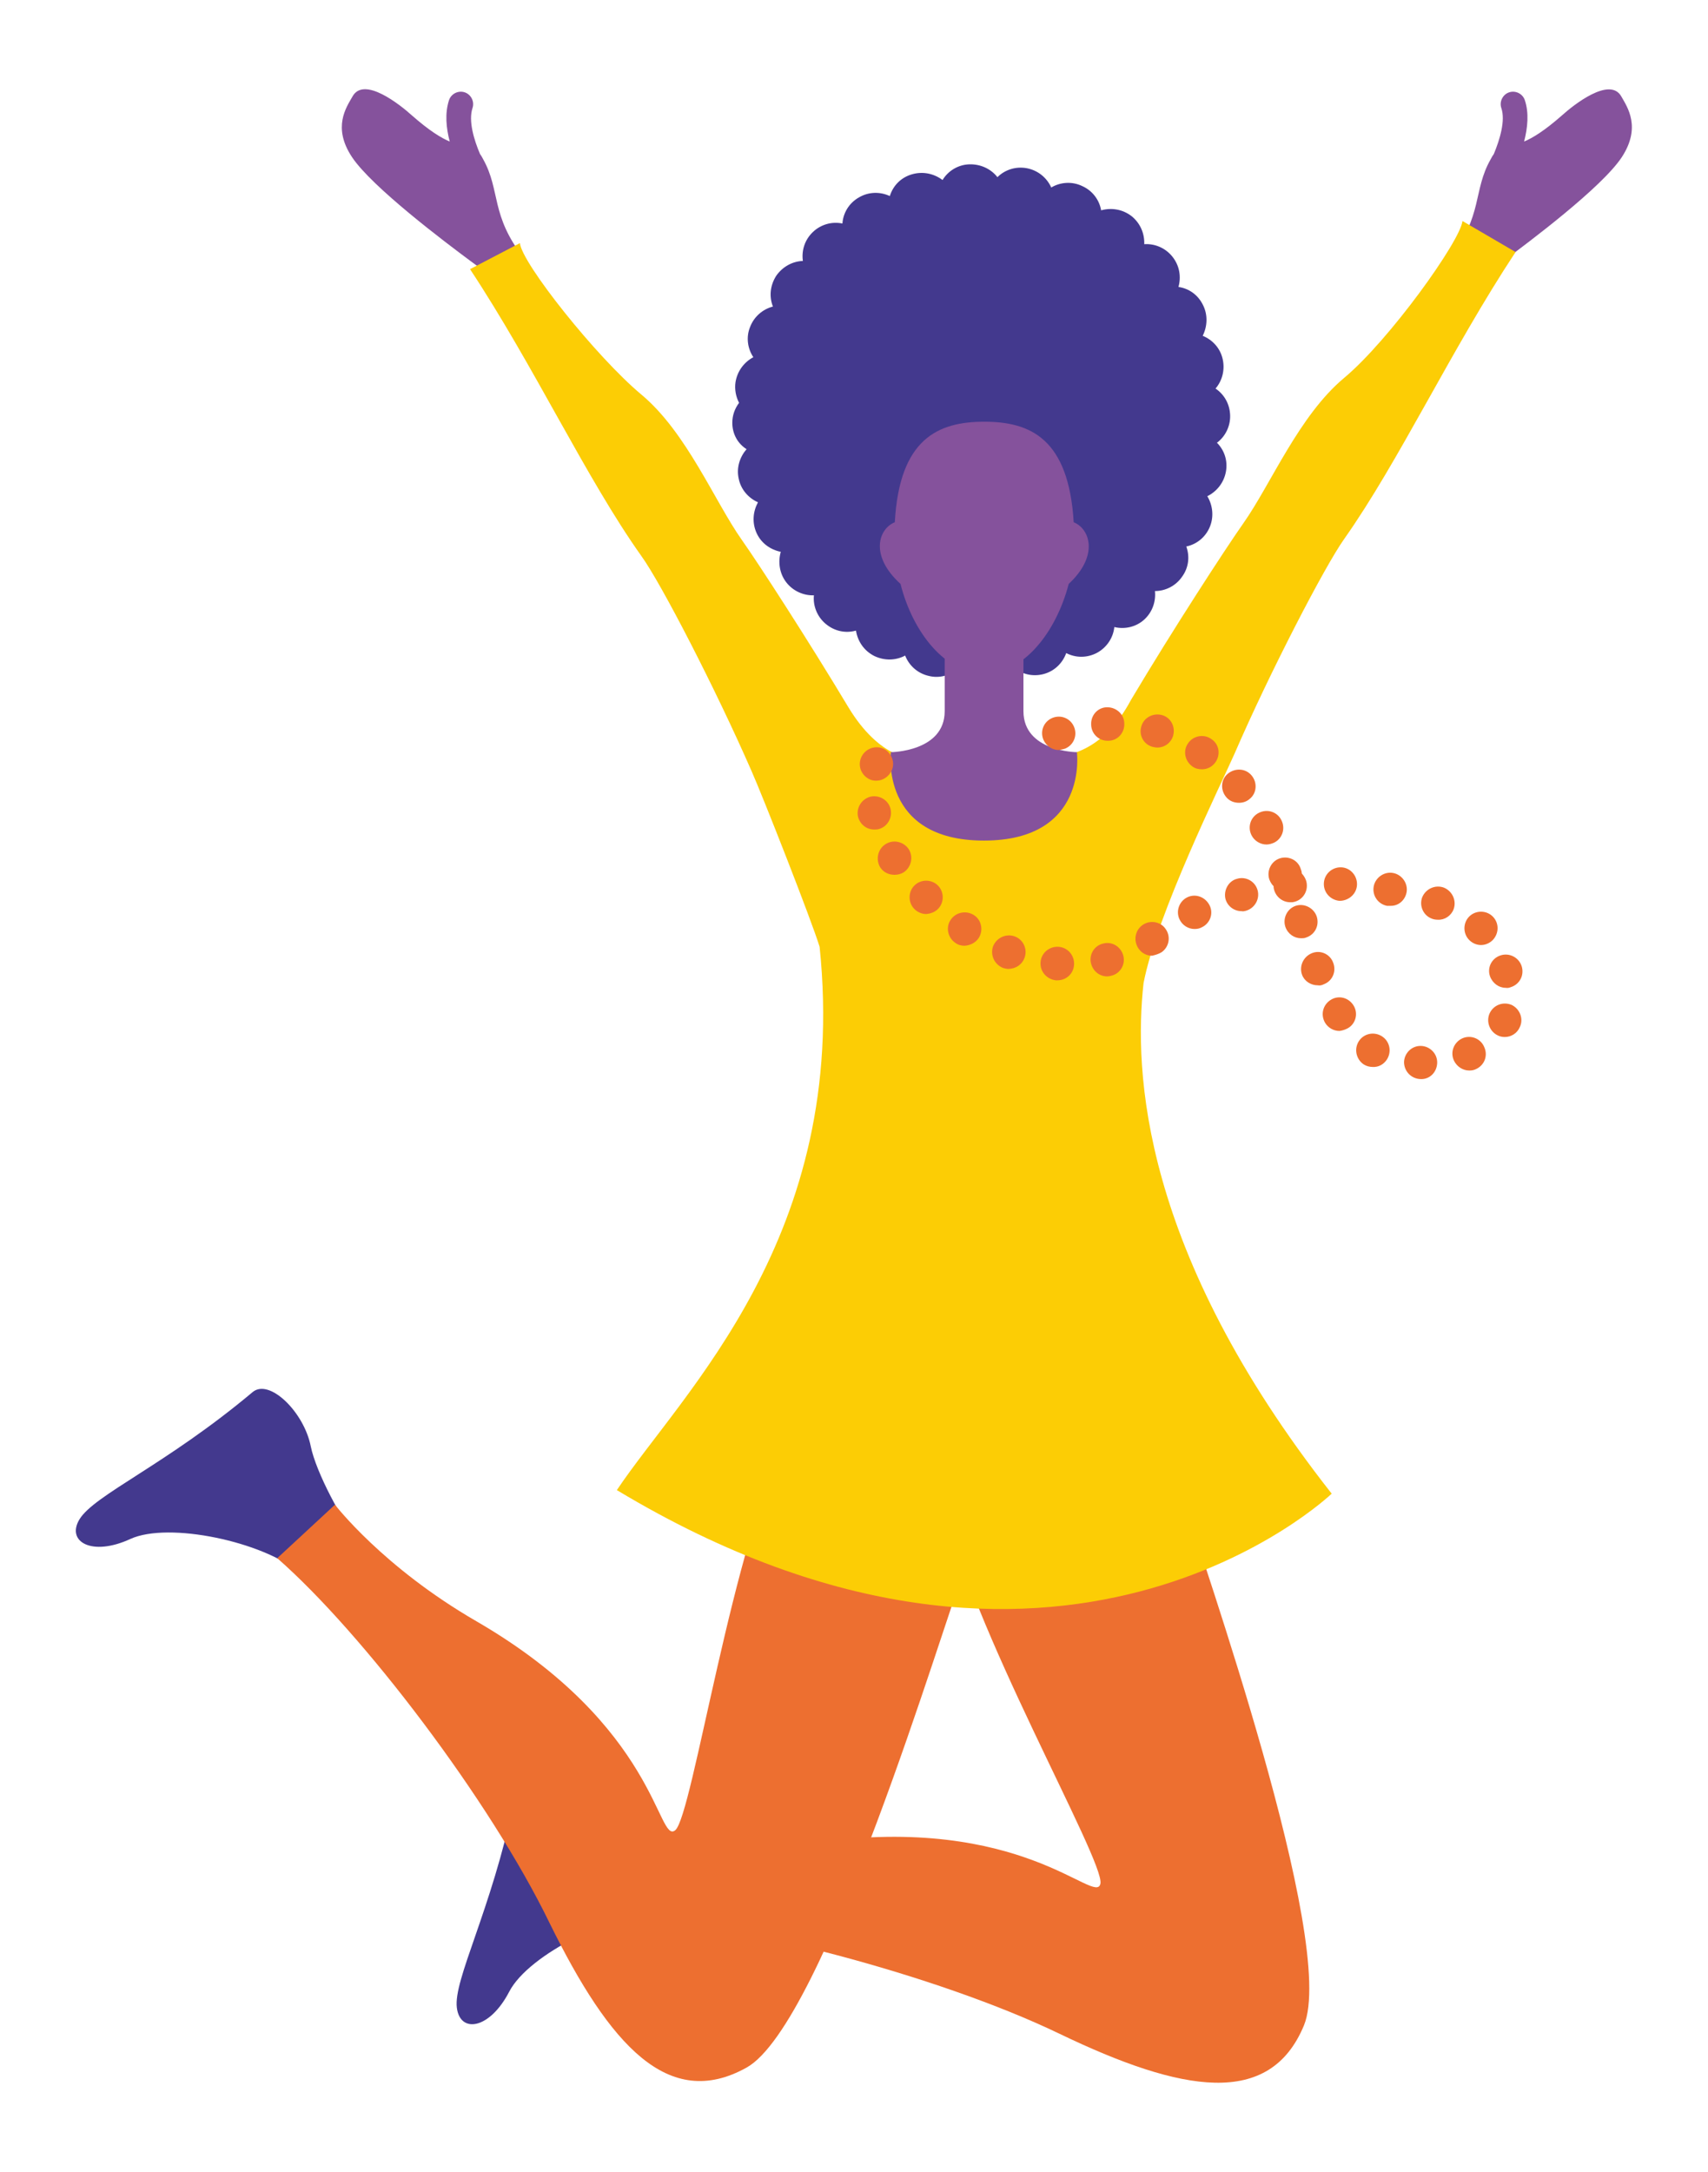 <?xml version="1.0" encoding="utf-8"?>
<!-- Generator: $$$/GeneralStr/196=Adobe Illustrator 27.6.0, SVG Export Plug-In . SVG Version: 6.00 Build 0)  -->
<svg version="1.1" id="Ebene_1" xmlns="http://www.w3.org/2000/svg" xmlns:xlink="http://www.w3.org/1999/xlink" x="0px" y="0px"
	 viewBox="0 0 479.3 609.3" style="enable-background:new 0 0 479.3 609.3;" xml:space="preserve">
<style type="text/css">
	.st0{clip-path:url(#SVGID_00000000918689758535336440000007427949500585364368_);fill:#85529C;}
	.st1{clip-path:url(#SVGID_00000000918689758535336440000007427949500585364368_);fill:#43398E;}
	.st2{clip-path:url(#SVGID_00000000918689758535336440000007427949500585364368_);fill:#ED6F30;}
	.st3{clip-path:url(#SVGID_00000000918689758535336440000007427949500585364368_);fill:#FCCD05;}
</style>
<g>
	<defs>
		<rect id="SVGID_1_" x="21.3" y="25" width="436.7" height="559.3"/>
	</defs>
	<clipPath id="SVGID_00000108309412723384827350000010773730832109673108_">
		<use xlink:href="#SVGID_1_"  style="overflow:visible;"/>
	</clipPath>
	<path style="clip-path:url(#SVGID_00000108309412723384827350000010773730832109673108_);fill:#85529C;" d="M98.9,27.1
		c3.2-5.9,13.5,2.4,16.6,5.2c5,4.4,8.3,6.4,10.7,7.4c-1-3.8-1.4-7.9-0.2-11.6c0.6-1.8,2.6-2.8,4.4-2.2c1.8,0.6,2.8,2.6,2.2,4.4
		c-1.2,3.6,0.4,8.9,2.1,12.9c0.3,0.4,0.6,0.9,0.9,1.5c4.9,8.8,2,15.7,11.4,27.7l-6.8,6.4c0,0,1.4,1.5-8.2-5.6
		C125,68,104.4,52.5,98.8,44.1S97.2,30.1,98.9,27.1"/>
	<path style="clip-path:url(#SVGID_00000108309412723384827350000010773730832109673108_);fill:#85529C;" d="M406.9,72.4
		c9.3-12,6.4-18.9,11.4-27.7c0.3-0.6,0.6-1.1,0.9-1.5c1.7-4.1,3.3-9.4,2.1-12.9c-0.6-1.8,0.4-3.8,2.2-4.4c1.8-0.6,3.8,0.4,4.4,2.2
		c1.2,3.6,0.8,7.7-0.2,11.6c2.4-1,5.7-3,10.7-7.4c3.1-2.8,13.4-11,16.6-5.2c1.7,3,5.6,8.6,0.1,17c-5.6,8.5-26.2,23.9-33.2,29.1
		c-9.6,7.1-8.2,5.6-8.2,5.6L406.9,72.4z"/>
	<path style="clip-path:url(#SVGID_00000108309412723384827350000010773730832109673108_);fill:#43398E;" d="M205.5,118.6
		c0-2.1,0.7-4,1.9-5.6c-0.9-1.7-1.3-3.8-1-5.8c0.5-3.1,2.4-5.6,5-7c-1.6-2.4-2.1-5.6-0.9-8.5c1.1-2.9,3.6-5,6.4-5.7
		c-1.1-2.8-0.8-5.9,0.9-8.6h0c1.8-2.6,4.6-4.1,7.5-4.2c-0.4-2.9,0.5-5.9,2.8-8.1c2.3-2.2,5.4-3,8.3-2.4c0.2-2.9,1.8-5.7,4.6-7.3
		c2.7-1.6,5.9-1.7,8.7-0.4c0.9-2.9,3.1-5.2,6.2-6.1c3.1-0.9,6.2-0.2,8.6,1.6c1.5-2.5,4.3-4.3,7.5-4.4c3.2-0.1,6.1,1.3,7.9,3.6
		c2.1-2.1,5.2-3.1,8.3-2.5h0c3.1,0.6,5.6,2.7,6.8,5.4c2.5-1.5,5.8-1.8,8.7-0.4c2.9,1.3,4.8,3.9,5.3,6.8c2.9-0.8,6-0.3,8.5,1.6
		c2.5,2,3.7,4.9,3.6,7.9c2.9-0.2,5.9,1,7.9,3.5c2,2.5,2.5,5.6,1.7,8.5c2.9,0.4,5.5,2.2,6.9,5.1c1.4,2.8,1.2,6-0.1,8.6
		c2.7,1.1,4.9,3.4,5.6,6.5c0.7,3-0.1,6.1-2,8.3c2.4,1.6,4,4.3,4.1,7.5c0.1,3.1-1.4,6-3.7,7.7c2.1,2.1,3.1,5.1,2.5,8.2
		c-0.6,3.1-2.6,5.5-5.2,6.8c1.5,2.5,1.9,5.7,0.7,8.6c-1.2,2.9-3.7,4.9-6.6,5.5c1,2.8,0.7,5.9-1.2,8.5c-1.8,2.6-4.7,4-7.6,4
		c0.3,2.9-0.7,5.9-3,8s-5.5,2.8-8.4,2.1c-0.3,3-2.1,5.7-4.8,7.2c-2.8,1.5-6,1.5-8.7,0.1c-1,2.8-3.3,5.1-6.4,5.9
		c-3.1,0.8-6.2,0-8.5-2c-1.6,2.5-4.4,4.1-7.6,4.2h-0.1c-3.1,0-5.9-1.5-7.6-3.9c-2.1,2-5.3,3-8.4,2.2c-3.1-0.7-5.5-2.9-6.6-5.7
		c-2.6,1.4-5.8,1.5-8.7,0.1c-2.9-1.5-4.6-4.1-5.1-7.1c-2.9,0.8-6,0.2-8.5-1.9c-2.4-2-3.6-5.1-3.3-8c-2.9,0.1-5.9-1.2-7.8-3.7
		c-1.9-2.5-2.3-5.7-1.5-8.5c-2.9-0.6-5.5-2.4-6.8-5.3c-1.3-2.9-1-6,0.4-8.6c-2.7-1.2-4.8-3.6-5.4-6.6c-0.7-3.1,0.3-6.1,2.2-8.3
		C207.1,124.5,205.5,121.8,205.5,118.6"/>
	<path style="clip-path:url(#SVGID_00000108309412723384827350000010773730832109673108_);fill:#43398E;" d="M193.3,519.5
		c-6.7-1.5-21-7.6-26.8-12.5c-7.5-6.4-20.9-7.8-22.2-1.8c-6.5,31-17.1,50.1-16.1,58c0.9,7.3,9.2,6.1,14.7-4.5
		c5.5-10.6,29.7-22.4,43.1-22L193.3,519.5z"/>
	<path style="clip-path:url(#SVGID_00000108309412723384827350000010773730832109673108_);fill:#ED6F30;" d="M289.3,338.1
		c0,0,39.6,71.1,43.4,84.1c3.7,13,42.8,122.9,33.2,146c-9.6,23.1-34.1,18.9-68.6,2.3c-34.5-16.6-91.7-31.4-123.4-33l3.4-21.8
		c0,0,21.3,5.5,51.4,1.2c58.2-8.3,78.8,17.9,80.1,11.5c1.3-6.4-37.4-73.5-43.7-106.9c-6.2-33.4-9.4-48.1-9.4-48.1L289.3,338.1z"/>
	<path style="clip-path:url(#SVGID_00000108309412723384827350000010773730832109673108_);fill:#43398E;" d="M100.5,432.1
		c-4.4-5.3-11.8-19-13.3-26.4c-1.9-9.6-11.6-19.1-16.3-15.2c-24.3,20.4-44.4,28.8-48.6,35.7c-3.8,6.3,3.5,10.5,14.3,5.5
		c10.8-4.9,37.2,0.8,47.4,9.4L100.5,432.1z"/>
	<path style="clip-path:url(#SVGID_00000108309412723384827350000010773730832109673108_);fill:#ED6F30;" d="M291.8,351.9
		c0,0-16.5,77.5-21.7,90c-5.1,12.6-38.7,125.9-60.6,138.1c-21.9,12.2-38.4-6.2-55.3-40.6C137.5,505,101.7,458,77.8,437.1l16.2-15
		c0,0,13.4,17.5,39.7,32.7c50.9,29.5,50.8,62.8,55.8,58.6c4.9-4.2,16-80.9,31.8-111s22.4-43.6,22.4-43.6L291.8,351.9z"/>
	<path style="clip-path:url(#SVGID_00000108309412723384827350000010773730832109673108_);fill:#FCCD05;" d="M230,265.6L230,265.6
		c-2.3-7.5-15.9-42.1-19.1-49.3c-10.1-23.1-25.4-52.7-30.9-60.3c-15.5-21.8-30-53.1-48.1-80.5l14-7.3c0.5,5.6,21.4,31.9,34.1,42.5
		c12.7,10.6,20.5,29.9,28.2,40.8c4.6,6.5,18.6,28.1,30,47.1c0,0,0,0,0,0c16.7,27.3,38,8.5,38,8.5s26.1,17.5,41.2-10.8
		c11.6-19.5,26.7-42.7,31.5-49.5c7.7-10.9,15.6-30.2,28.3-40.8c12.7-10.6,32.6-38.4,33.2-44l14.9,8.7
		c-18.1,27.4-32.7,58.7-48.1,80.5c-5.4,7.6-20.8,37.2-30.8,60.3c-3.6,8.2-21.8,45-25.5,64.3c-2.7,24.6-0.8,75,52.8,143.2
		c0,0-76.7,73.5-200.6-1C191.5,390.5,238.4,346.8,230,265.6"/>
	<path style="clip-path:url(#SVGID_00000108309412723384827350000010773730832109673108_);fill:#85529C;" d="M265.1,199.5v-23.9
		h22.1v23.9c0,11.4,15,11.5,15,11.5s3.3,24.8-26.1,24.8c-29.3,0-26.1-24.8-26.1-24.8S265.1,210.9,265.1,199.5"/>
	<path style="clip-path:url(#SVGID_00000108309412723384827350000010773730832109673108_);fill:#85529C;" d="M251.1,146.5
		c1.3-23.4,12.1-28.2,25.1-28.2s23.7,4.8,25.1,28.2c4.5,1.8,7.2,9.3-1.4,17.3c-3.6,13.8-12.8,25.2-23.6,25.2
		c-10.9,0-20.1-11.4-23.6-25.2C243.9,155.8,246.6,148.3,251.1,146.5"/>
	<path style="clip-path:url(#SVGID_00000108309412723384827350000010773730832109673108_);fill:#ED6F30;" d="M311,207.8L311,207.8
		c2.6,0,4.6-2.2,4.5-4.8c0-2.6-2.2-4.6-4.8-4.6c-2.6,0-4.6,2.2-4.5,4.8c0,2.6,2.1,4.6,4.6,4.6H311z M329.2,206.4
		c0.7-2.5-0.6-5.1-3.1-5.8c-2.5-0.7-5.1,0.7-5.8,3.1c-0.8,2.5,0.6,5.1,3.1,5.8c0.4,0.1,0.9,0.2,1.4,0.2
		C326.8,209.7,328.6,208.4,329.2,206.4 M298.9,210c2.4-1,3.5-3.7,2.5-6.1c-1-2.4-3.7-3.5-6.1-2.5c-2.4,1-3.5,3.7-2.5,6.1
		c0.8,1.8,2.5,2.9,4.3,2.9C297.7,210.3,298.3,210.2,298.9,210 M341.1,213.8c1.5-2.2,1-5.1-1.2-6.5v0c-2.1-1.5-5.1-0.9-6.5,1.2
		c-1.5,2.1-0.9,5,1.2,6.5c0.8,0.6,1.7,0.8,2.7,0.8C338.8,215.8,340.2,215.1,341.1,213.8 M250.2,216.2c1.1-2.3,0-5.1-2.3-6.2
		c-2.3-1-5.1,0-6.2,2.4v0c-1.1,2.4,0,5.1,2.3,6.2c0.6,0.3,1.3,0.4,1.9,0.4C247.7,219,249.4,217.9,250.2,216.2 M350.7,224.1
		c2-1.6,2.2-4.6,0.5-6.6c-1.7-2-4.6-2.1-6.6-0.5c-2,1.6-2.2,4.6-0.5,6.6c0.9,1.1,2.2,1.6,3.6,1.6
		C348.7,225.2,349.8,224.9,350.7,224.1 M246.5,232.6c2.5-0.6,4-3.2,3.4-5.7c-0.6-2.5-3.2-4-5.7-3.4c-2.5,0.7-4,3.2-3.4,5.7
		c0.6,2.1,2.4,3.5,4.5,3.5C245.7,232.7,246.1,232.7,246.5,232.6 M357.5,236.4c2.3-1.1,3.3-3.9,2.1-6.3c-1.1-2.3-3.9-3.3-6.3-2.1
		c-2.3,1.1-3.3,3.9-2.1,6.3c0.8,1.6,2.5,2.6,4.2,2.6C356.1,236.9,356.8,236.7,357.5,236.4 M253.6,244.7c2.1-1.4,2.8-4.3,1.4-6.5
		c-1.4-2.1-4.3-2.8-6.5-1.4c-2.2,1.4-2.8,4.3-1.5,6.5c0.9,1.4,2.4,2.1,4,2.1C251.9,245.4,252.8,245.2,253.6,244.7 M380.8,248.2
		c0.1-2.6-1.9-4.8-4.4-4.9c-2.6-0.1-4.8,1.9-4.9,4.5c-0.1,2.6,1.9,4.7,4.4,4.9h0.2C378.6,252.6,380.7,250.7,380.8,248.2
		 M362.6,253.1c2.6-0.3,4.4-2.6,4.1-5.2c-0.1-1.1-0.7-2.1-1.4-2.9c0-0.4-0.1-0.8-0.3-1.3c-0.8-2.5-3.5-3.7-5.9-2.9
		c-2.4,0.8-3.7,3.5-2.9,5.9c0.3,0.8,0.7,1.4,1.2,1.9v0.3c0.3,2.4,2.3,4.2,4.7,4.2H362.6z M394.7,250.4c0.5-2.5-1.2-5-3.7-5.5
		c-2.5-0.5-5,1.2-5.5,3.7c-0.5,2.6,1.2,5,3.7,5.5c0.3,0,0.6,0,0.9,0C392.3,254.2,394.2,252.7,394.7,250.4 M349.6,255.5
		c2.5-0.7,4-3.3,3.3-5.8c-0.7-2.5-3.3-3.9-5.7-3.2c-2.5,0.6-3.9,3.3-3.3,5.7c0.6,2.1,2.5,3.4,4.5,3.4
		C348.8,255.7,349.2,255.6,349.6,255.5 M263.2,255c1.8-1.8,1.8-4.8,0-6.6c-1.8-1.8-4.8-1.8-6.6,0c-1.8,1.8-1.8,4.8,0,6.6
		c0.9,0.9,2.1,1.4,3.3,1.4C261.1,256.3,262.3,255.9,263.2,255 M407.9,255.1c0.9-2.4-0.3-5.1-2.7-6.1c-2.4-0.9-5.1,0.3-6.1,2.7
		c-0.9,2.4,0.3,5.1,2.7,6c0.5,0.2,1.1,0.3,1.7,0.3C405.4,258.1,407.2,256.9,407.9,255.1 M337.3,260.1c2.3-1.1,3.3-3.9,2.1-6.2
		s-3.9-3.3-6.2-2.2c-2.3,1.1-3.3,3.9-2.2,6.2c0.8,1.7,2.5,2.7,4.2,2.7C335.9,260.6,336.6,260.5,337.3,260.1 M366.5,263
		c2.5-0.8,3.8-3.4,3-5.9c-0.8-2.4-3.5-3.8-5.9-3c-2.4,0.8-3.7,3.5-2.9,5.9c0.7,2,2.5,3.2,4.4,3.2C365.5,263.2,366.1,263.2,366.5,263
		 M418.9,263.7c1.8-1.9,1.8-4.8,0-6.6c-1.8-1.8-4.8-1.8-6.6,0c-1.8,1.8-1.8,4.8,0,6.6c0.9,0.9,2.1,1.4,3.3,1.4
		C416.8,265.1,418,264.6,418.9,263.7 M274.6,263.2c1.4-2.1,0.9-5.1-1.3-6.5c-2.2-1.4-5.1-0.8-6.5,1.3c-1.5,2.1-0.8,5.1,1.3,6.5
		c0.8,0.6,1.7,0.8,2.6,0.8C272.2,265.2,273.7,264.5,274.6,263.2 M326,267.1c2.1-1.5,2.6-4.4,1.1-6.5c-1.4-2.1-4.4-2.6-6.5-1.1v0
		c-2.1,1.5-2.6,4.4-1.1,6.6c0.9,1.3,2.3,2,3.8,2C324.2,267.9,325.2,267.6,326,267.1 M287.5,268.7c0.9-2.4-0.3-5.1-2.7-6
		c-2.4-0.9-5.1,0.3-6.1,2.7c-0.9,2.4,0.3,5.1,2.7,6.1c0.6,0.2,1.1,0.3,1.7,0.3C285.1,271.7,286.8,270.6,287.5,268.7 M311.9,273.7
		c2.5-0.6,4-3.2,3.3-5.7c-0.7-2.5-3.2-4-5.7-3.3c-2.5,0.6-4,3.2-3.3,5.7c0.6,2.1,2.4,3.5,4.5,3.5
		C311.1,273.9,311.5,273.8,311.9,273.7 M301.4,270.7c0.2-2.6-1.7-4.9-4.3-5.1c-2.6-0.2-4.9,1.7-5.1,4.3c-0.2,2.6,1.7,4.8,4.3,5.1
		c0.1,0,0.3,0,0.4,0C299.2,275,301.2,273.2,301.4,270.7 M371.5,276.1c2.4-0.9,3.6-3.6,2.6-6.1c-0.9-2.4-3.6-3.6-6-2.6
		c-2.4,1-3.6,3.7-2.7,6.1c0.7,1.8,2.5,2.9,4.4,2.9C370.4,276.5,370.9,276.4,371.5,276.1 M424,276.9c2.5-0.8,3.8-3.4,3-5.9
		c-0.8-2.4-3.4-3.8-5.9-3c-2.5,0.8-3.8,3.4-3,5.8c0.7,2,2.5,3.3,4.4,3.3C423.1,277.2,423.5,277.1,424,276.9 M378.3,288.4
		c2.2-1.3,2.9-4.2,1.5-6.4c-1.4-2.2-4.2-2.9-6.4-1.5c-2.2,1.4-2.9,4.2-1.5,6.5c0.9,1.4,2.4,2.2,4,2.2
		C376.7,289.1,377.6,288.8,378.3,288.4 M426.5,288.1c1.1-2.3,0-5.1-2.3-6.2c-2.4-1-5.1,0-6.2,2.4c-1,2.3,0,5.1,2.4,6.2
		c0.6,0.3,1.3,0.4,1.9,0.4C424.1,290.9,425.8,289.8,426.5,288.1 M389.2,297.2c1.4-2.2,0.8-5.1-1.4-6.5c-2.2-1.4-5.1-0.8-6.5,1.4
		c-1.4,2.2-0.7,5.1,1.4,6.5c0.8,0.5,1.7,0.7,2.5,0.7C386.8,299.4,388.3,298.6,389.2,297.2 M414.2,299.9c2.4-1.1,3.4-3.8,2.3-6.2
		c-1-2.4-3.8-3.5-6.2-2.4c-2.3,1.1-3.4,3.8-2.3,6.2c0.8,1.7,2.5,2.8,4.3,2.8C413,300.3,413.6,300.2,414.2,299.9 M403.3,298.2
		c0.1-2.6-2-4.7-4.5-4.8c-2.6-0.1-4.7,2-4.8,4.5c0,2.6,2,4.7,4.6,4.8h0.1C401.2,302.8,403.2,300.8,403.3,298.2"/>
</g>
</svg>
